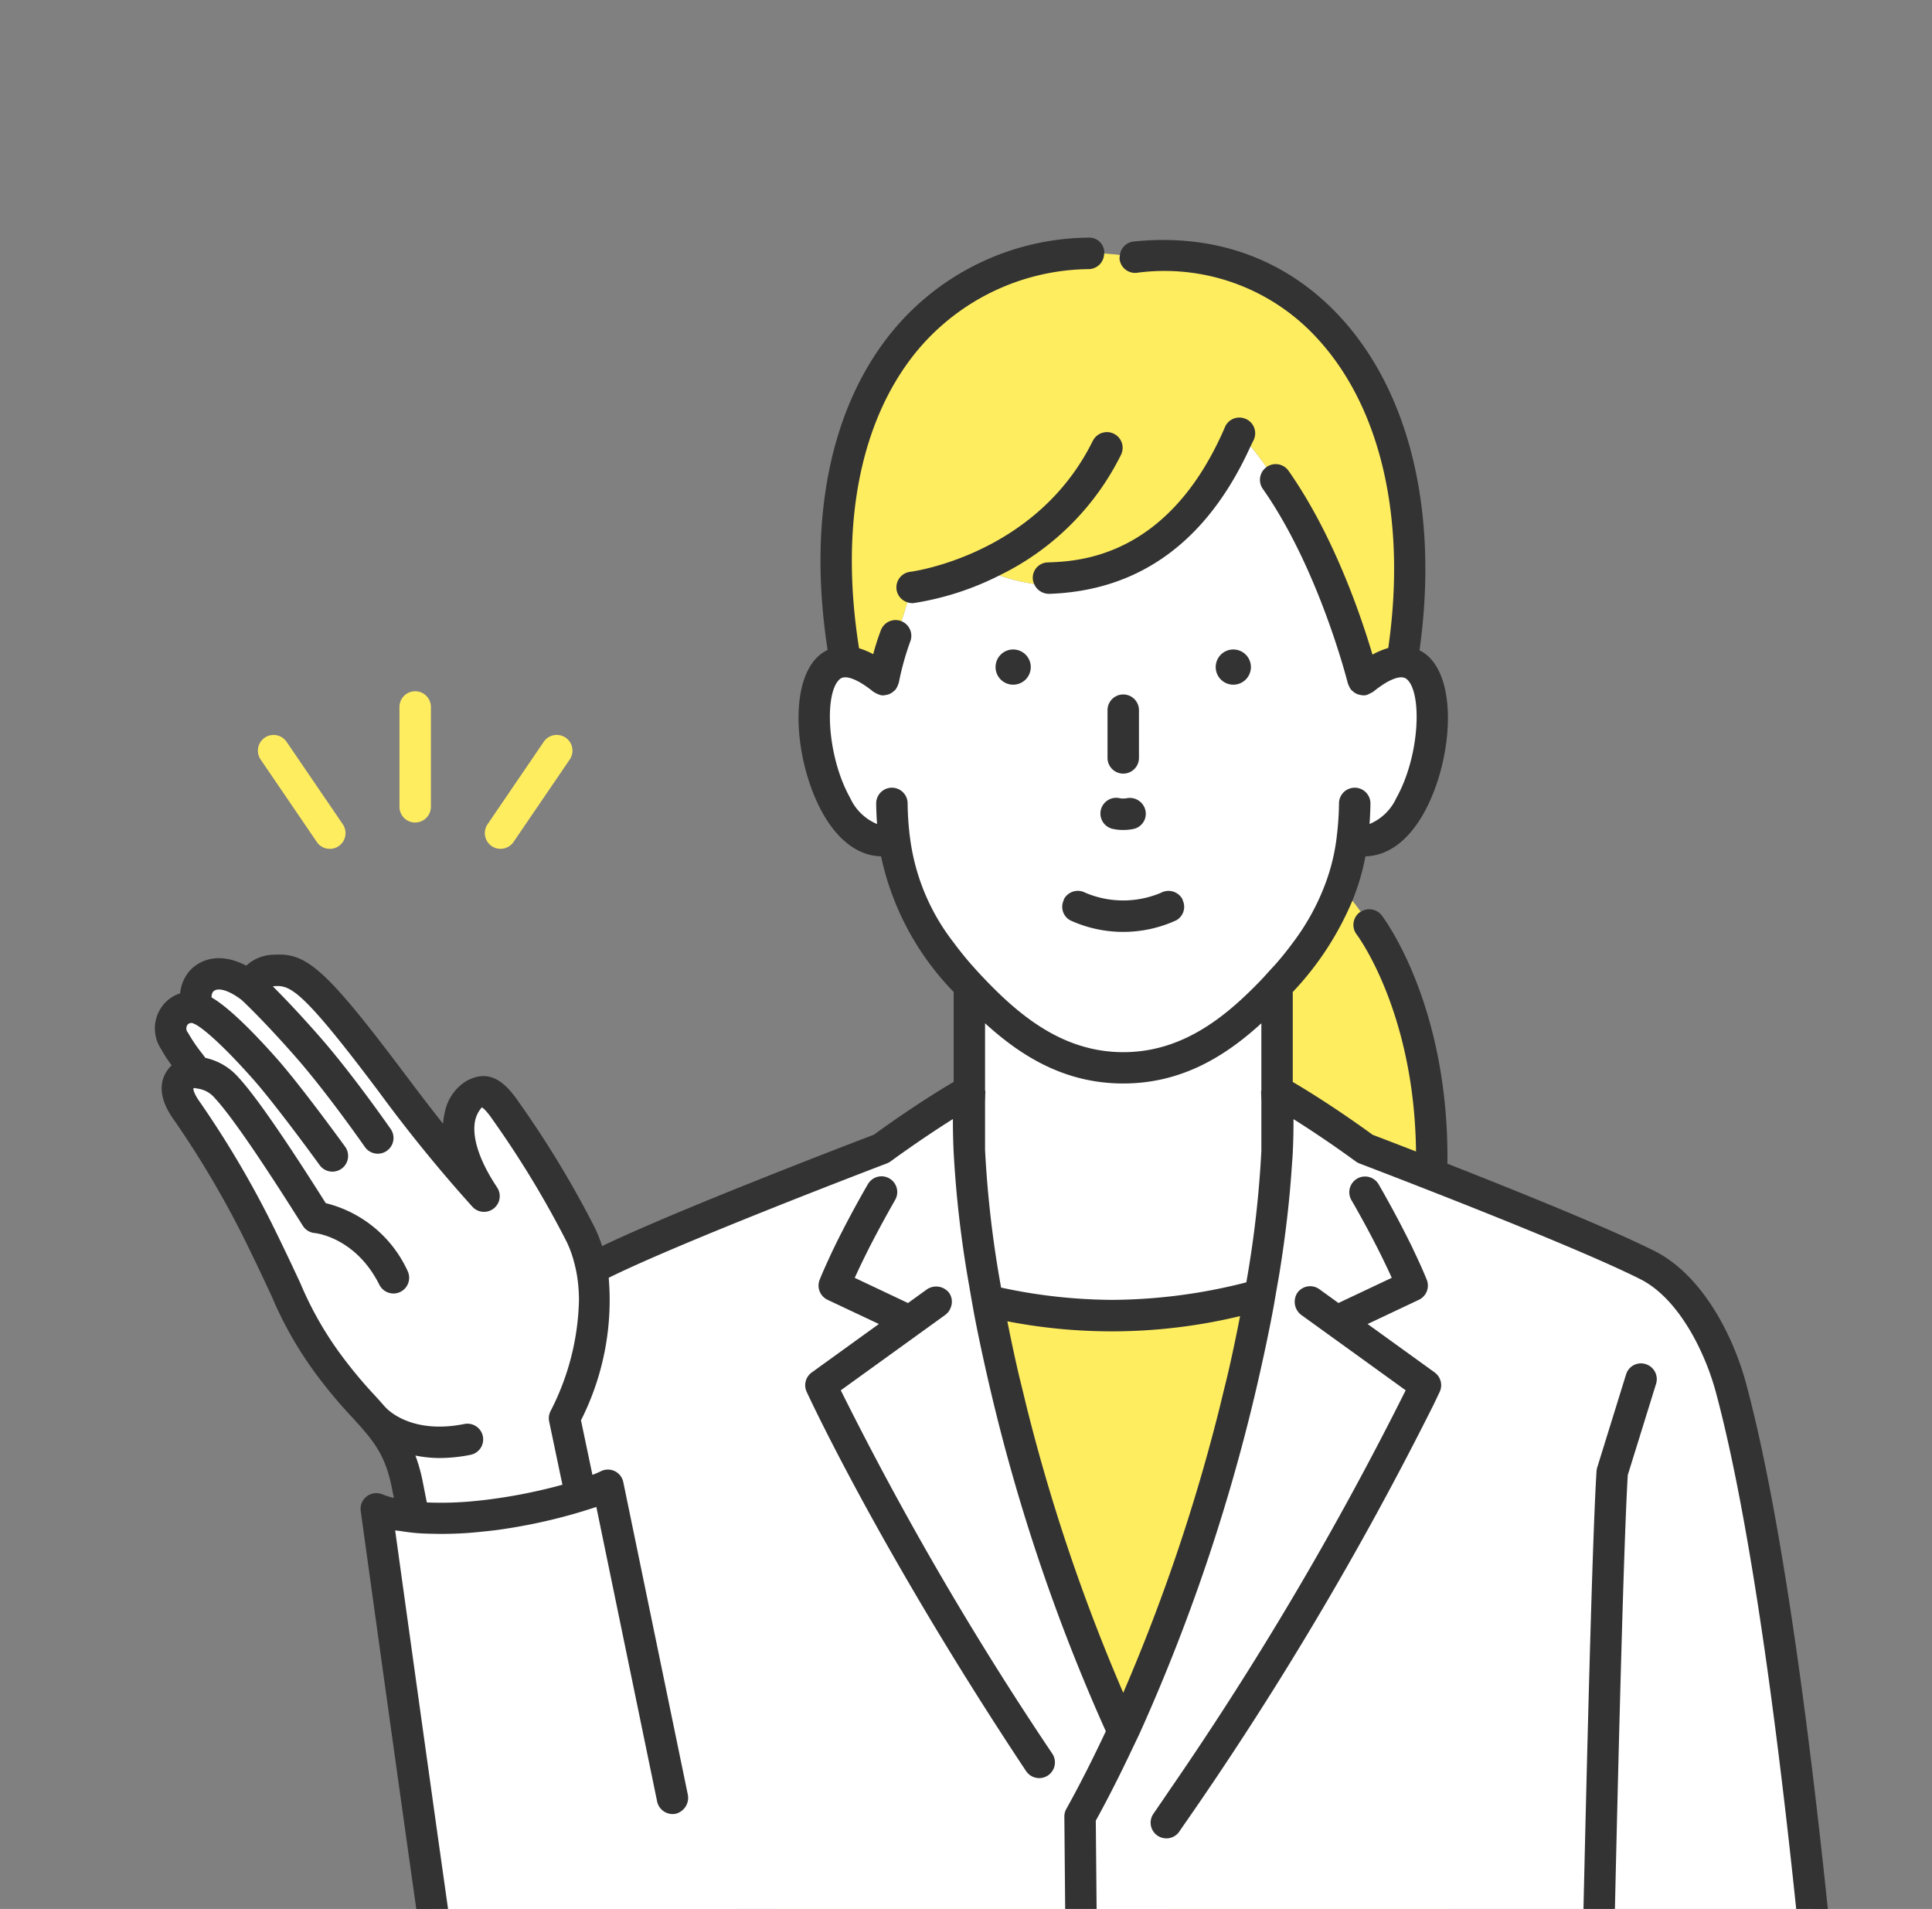 <svg id="グループ_100096" data-name="グループ 100096" xmlns="http://www.w3.org/2000/svg" xmlns:xlink="http://www.w3.org/1999/xlink" width="197.627" height="195.252" viewBox="0 0 197.627 195.252">
  <rect x="0" y="0" width="197.627" height="195.252" fill="#808080" stroke="none"/>
  <defs>
    <clipPath id="clip-path">
      <rect id="長方形_24455" data-name="長方形 24455" width="197.627" height="195.252" fill="none"/>
    </clipPath>
  </defs>
  <g id="グループ_100095" data-name="グループ 100095" clip-path="url(#clip-path)">
    <path id="パス_156052" data-name="パス 156052" d="M166.95,114.674l4.72.105c8.518,7.355,11.412,28.938,10.019,38.726l-17.761-11.488s4.9-10.309.684-19.141c0,0,2.44-4.537,2.423-4.76s-.085-3.441-.085-3.441" transform="translate(-35.255 -24.662)" fill="#ffed60"/>
    <path id="パス_156053" data-name="パス 156053" d="M142.065,119.39h-15.74v45.53l15.74,9.1,15.74-9.1V119.39Z" transform="translate(-27.168 -25.676)" fill="#fff"/>
    <path id="パス_156054" data-name="パス 156054" d="M135.517,168.549c-19.03,0-34.458-10.542-34.458-10.542v74.651h68.916V158.007s-15.428,10.542-34.458,10.542" transform="translate(-21.734 -33.981)" fill="#ffed60"/>
    <path id="パス_156055" data-name="パス 156055" d="M131.2,216.442l-4.1-8.791-4.108-8.8-3.018-9.235L116.8,180.43l-2.1-9.486-2.217-9.459-.926-9.669-.487-9.673-1.09.529-.988.978-1.316.451-.957,1.007-1.3.484-.933,1.031-1.289.513-.933,1.068-3.77,1.1-3.523,1.717-3.752,1.134-3.508,1.75-3.741,1.178-3.481,1.8-3.712,1.262-3.4,1.949-1.819.767-1.241,1.538L68.8,163.68l-.841,1.79-1.24,1.54-.537,1.9-1,1.7-.268,1.958-2.024,7.163L61.8,187.106l-1.531,7.287-.759,7.409-1.291,7.335-.568,7.426-1.137,7.361-.555,7.263,9.371.316,9.411-.322,9.411.322,9.412-.322,9.412.322,9.411-.322,9.414.322,9.4-.321.189-1.711-.3-1.875.339-1.867-.3-1.875.339-1.868-.305-1.872.338-1.867Z" transform="translate(-12.034 -30.57)" fill="#fff"/>
    <path id="パス_156056" data-name="パス 156056" d="M207.147,172.575l-.268-1.958-1-1.7-.538-1.9-1.24-1.54-.841-1.79-1.513-1.27-1.242-1.538-1.819-.768-3.4-1.949-3.712-1.262-3.48-1.8-3.74-1.178-3.509-1.75-3.752-1.135-3.524-1.717-3.771-1.1-.932-1.068-1.29-.514-.931-1.03-1.3-.484-.958-1.007-1.314-.449-.988-.978-1.092-.531-.487,9.673-.926,9.667-2.217,9.459-2.1,9.485-3.174,9.183-3.019,9.236-4.108,8.8-4.1,8.791-.291,1.806.338,1.867-.305,1.873.339,1.867-.3,1.873.338,1.868-.3,1.874.189,1.711,9.4.321,9.411-.322,9.411.322,9.412-.322,9.412.322,9.412-.322,9.413.322,9.374-.316-.555-7.263-1.137-7.358-.568-7.425-1.291-7.335-.758-7.41-1.531-7.289-1.091-7.369Z" transform="translate(-30.23 -30.57)" fill="#fff"/>
    <path id="パス_156057" data-name="パス 156057" d="M62.36,172.2l1.305-2.129.528-2.388.952-2.253.112-2.443.5-2.393-.425-2.406-.128-2.44-1.141-2.159-.549-1.8-1.17-1.475-.65-1.768-1.236-1.419-.716-1.741-1.279-1.382-.757-1.725-1.305-1.36-.041-.615-.577-.219-.108-.608-.6-.118-.278-.552L54.22,139l-.563-.224-.341.516-1.178.815-.192,1.447-.415,1.4.515,1.369.1,1.459L53,146.965l.388,1.411.819,1.274-1.225-1.83-1.634-1.4-1.116-1.841-1.586-1.453-1.059-1.872-1.548-1.491-1.025-1.891-1.535-1.5-.889-1.688L41.182,133.4l-.93-1.666-1.458-1.228-1.03-1.608-1.583-1.054-1.407-1.288-1.891.019-.431-.283-.33.395-.487-.167-.194.476-.514.02.01.514-.463.221.025.605-.491-.721-.789-.1-.521-.6-.789.085-.682-.409-.684.4-.792,0-.325.717-.474.153.141.481-.41.289.276.418-.3.4.4.3-.111.488.354.358-.63-.541-.718.325-.787-.037-.335.714-.63.474.187.766-.2.761.6.52-.027.595.535.245.015.587.55.209.038.586.554.2.038.588.546.407-.834-.251-.506.553-.7.27.1.743-.262.7.523.546.031.754.649.4.71,1.681,1.245,1.331.695,1.686,1.22,1.355.63,1.709,1.144,1.416.549,1.737,1.111,1.446.542,1.842,1.108,1.566.515,1.849,1.092,1.578.528,1.845,1.171,1.516.721,1.772,1.341,1.375.878,1.689,1.449,1.237,1.011,1.613,1.495,1.183.917,1.664,1.247,1.436.417,1.855.79,1.731.008,1.708.64,1.583.009,1.708.639,1.583.009,1.707.64,1.585.009,1.71.552,1.472,2.073-.172,2.037-.787,2.178-.159,2.038-.787,2.178-.159,2.038-.787,2.181-.16,2-.772-.181-1.893-.732-1.936-.1-2.068-.734-1.938-.1-2.069-.735-1.936-.105-2.068Z" transform="translate(-4.772 -27.161)" fill="#fff"/>
    <path id="パス_156058" data-name="パス 156058" d="M79.234,225.636l-.515-4.085-1.141-3.938-.511-4.067-1.141-3.938-.512-4.069L74.274,201.6l-.512-4.071-1.133-3.911-2.728.869-2.83,1.126-3.029.329-2.941.8-3.047-.018-3.022.4-2.992-.561-2.8-.555.6,6.619,1.239,6.588.605,6.676,1.244,6.586.611,6.677,1.252,6.586.622,6.675,1.278,6.58,1.073,5.612,3.024,4.826,4.152,3.875,5.563,1.13,5.656-.568,4.772-3.1,3.841-4.195,1.3-5.529.444-1.456-.191-1.512.454-1.454-.181-1.511.462-1.45-.174-1.513.469-1.447-.155-1.434-.71-1.845-1.274-1.538-.718-1.864-1.275-1.539-.718-1.864-1.275-1.54-.723-1.871Z" transform="translate(-10.59 -41.64)" fill="#fff"/>
    <path id="パス_156059" data-name="パス 156059" d="M53.665,103.5a1.607,1.607,0,0,1-1.608-1.608V91.681a1.608,1.608,0,0,1,3.217,0v10.207a1.607,1.607,0,0,1-1.608,1.608" transform="translate(-11.196 -19.371)" fill="#ffed60"/>
    <path id="パス_156060" data-name="パス 156060" d="M40.966,107.417a1.6,1.6,0,0,1-1.329-.7l-5.75-8.437a1.607,1.607,0,1,1,2.657-1.809l5.751,8.437a1.609,1.609,0,0,1-1.329,2.513" transform="translate(-7.228 -20.596)" fill="#ffed60"/>
    <path id="パス_156061" data-name="パス 156061" d="M64.789,107.417a1.609,1.609,0,0,1-1.329-2.513l5.751-8.437a1.607,1.607,0,0,1,2.657,1.809l-5.75,8.437a1.6,1.6,0,0,1-1.329.7" transform="translate(-13.588 -20.596)" fill="#ffed60"/>
    <path id="パス_156062" data-name="パス 156062" d="M166.238,79.828l-3.987,1.834s-4.3-16.137-12.649-25.2c-3.947,13.311-15.082,18.262-25.352,14.243,0,0-4.4,2.958-8.137,1.52l-2.927,9.437L109.3,79.829c-6.3-.05-2.518,20.582,4.987,18.074a31.219,31.219,0,0,0,8.355,15.447c4.181,4.337,9.6,8.017,15.077,8.017s10.9-3.68,15.077-8.017A31.214,31.214,0,0,0,161.151,97.9c7.465,2.495,11.243-17.908,5.087-18.075" transform="translate(-22.822 -12.143)" fill="#fff"/>
    <path id="パス_156063" data-name="パス 156063" d="M139.572,33.388c-21.65-3.621-33.97,17.183-29.682,41.37l3.926,1.853,2.926-9.437c3.737,1.437,8.137-1.52,8.137-1.52,10.269,4.019,21.405-.933,25.352-14.243,8.351,9.064,12.649,25.2,12.649,25.2l4.025-1.852c4.05-24.835-7.976-43.383-27.333-41.371" transform="translate(-23.451 -7.092)" fill="#ffed60"/>
    <path id="パス_156064" data-name="パス 156064" d="M182.964,148.206c-1.331-4.959-4.495-11.134-9.375-13.59-4.626-2.33-14.273-6.217-21.189-8.932.185-16.178-6.439-25.034-6.73-25.41a1.6,1.6,0,0,0-2.149-.347c-.035.022-.073.027-.106.052a1.61,1.61,0,0,0-.3,2.255c.063.08,5.911,7.883,6.073,22.2-2.227-.865-3.857-1.487-4.44-1.71-.846-.619-4.444-3.214-8.167-5.4v-9.2a31.171,31.171,0,0,0,6.083-9.307,23.874,23.874,0,0,0,1.352-4.575c2.268-.038,4.375-1.57,5.964-4.407,2.837-5.063,3.606-13.411.308-16.181a4.185,4.185,0,0,0-.743-.478c1.981-14.092-.99-26.549-8.312-34.313-5.444-5.767-12.7-8.355-20.941-7.5a1.584,1.584,0,0,0-1.4,1.441,1.535,1.535,0,0,0-.031.324,1.6,1.6,0,0,0,1.765,1.433A21.169,21.169,0,0,1,138.9,41.069c6.685,7.086,9.35,18.66,7.449,31.868a7.758,7.758,0,0,0-1.615.676c-1.15-3.888-3.958-12.207-8.585-18.8a1.607,1.607,0,0,0-2.239-.392c-.005,0-.008.009-.013.013a1.6,1.6,0,0,0-.38,2.226c5.767,8.219,8.669,19.784,8.7,19.9,0,.011.009.019.013.029a1.473,1.473,0,0,0,.078.179,1.606,1.606,0,0,0,.187.356c.016.021.019.048.036.068a1.5,1.5,0,0,0,.116.1,1.6,1.6,0,0,0,.49.343,1.629,1.629,0,0,0,.337.1,1.55,1.55,0,0,0,.216.036c.031,0,.058.015.089.015a1.664,1.664,0,0,0,.386-.047c.012,0,.02-.012.031-.015a7.535,7.535,0,0,0,.567-.282c.01-.008.023-.009.033-.017,1.586-1.291,2.858-1.787,3.436-1.31,1.614,1.36,1.347,7.871-1.049,12.149a5.236,5.236,0,0,1-2.749,2.677c.085-1.181.092-2.056.092-2.106a1.608,1.608,0,1,0-3.216,0,30.264,30.264,0,0,1-.23,3.379v.008s0,.007,0,.011a20.638,20.638,0,0,1-1.06,4.526,23.841,23.841,0,0,1-3.425,6.316c-.495.67-1.024,1.34-1.607,2.015-.256.3-.548.6-.821.9s-.509.573-.788.863c-.019.019-.035.038-.053.058-3.509,3.641-7.928,7.365-14.077,7.365s-10.569-3.725-14.078-7.365c-.02-.02-.036-.041-.057-.062q-.852-.887-1.606-1.759c-.585-.677-1.114-1.349-1.61-2.019a21.935,21.935,0,0,1-4.482-10.838c0-.006-.006-.012-.006-.019a30.772,30.772,0,0,1-.226-3.379,1.608,1.608,0,1,0-3.217,0c0,.05.006.925.091,2.106A5.243,5.243,0,0,1,91.3,88.261c-2.393-4.275-2.663-10.786-1.046-12.146.562-.477,1.847.019,3.439,1.31.021.017.048.02.07.037a1.582,1.582,0,0,0,.278.146,1.612,1.612,0,0,0,.3.122c.025.006.045.024.071.028a1.567,1.567,0,0,0,.3.028c.028,0,.054-.013.083-.014a1.659,1.659,0,0,0,.242-.043,1.566,1.566,0,0,0,.323-.1,1.652,1.652,0,0,0,.208-.119,1.579,1.579,0,0,0,.287-.238c.031-.032.071-.047.1-.082s.027-.06.046-.087a1.546,1.546,0,0,0,.17-.322,1.58,1.58,0,0,0,.089-.241c.006-.026.023-.046.027-.073a28.274,28.274,0,0,1,1.169-4.2,1.609,1.609,0,0,0-.893-2.065c-.01,0-.016-.013-.027-.017a1.616,1.616,0,0,0-2.082.92,24.928,24.928,0,0,0-.79,2.465,7.734,7.734,0,0,0-1.448-.606c-1.977-12.407.04-23.123,5.79-30.244a23.157,23.157,0,0,1,17.749-8.536,1.6,1.6,0,0,0,1.528-1.546c0-.042.022-.079.02-.122a1.54,1.54,0,0,0-1.668-1.549A26.28,26.28,0,0,0,95.5,40.7C89.225,48.47,86.962,59.96,89,73.137a4.106,4.106,0,0,0-.812.516c-3.3,2.77-2.525,11.119.311,16.181,1.59,2.837,3.7,4.369,5.965,4.407a28.368,28.368,0,0,0,7.431,13.878v9.2c-3.722,2.187-7.316,4.78-8.163,5.4-2.243.856-19.968,7.635-27.8,11.389a14.4,14.4,0,0,0-.7-1.788,102.867,102.867,0,0,0-7.79-12.893c-1.275-1.872-2.911-3.6-5.421-2.183a4.862,4.862,0,0,0-2.183,3.2,7.294,7.294,0,0,0-.176,1.15c-1.508-1.894-2.834-3.659-4.02-5.233L44.462,114.8c-7.057-9.278-8.961-10.7-12.1-10.49a4.239,4.239,0,0,0-2.833,1.118c-2.768-1.451-4.874-.625-5.949.723a4.208,4.208,0,0,0-.813,2.111,3.663,3.663,0,0,0-1.627,1.055,3.825,3.825,0,0,0-.323,4.636,14.146,14.146,0,0,0,1.086,1.674,2.935,2.935,0,0,0-.5.587c-.625.946-1,2.585.722,4.975a98.708,98.708,0,0,1,7.2,12.174c1.281,2.6,2.148,4.463,2.827,5.917a38.266,38.266,0,0,0,4.341,7.68,49.135,49.135,0,0,0,3.829,4.617c2.1,2.3,3.36,3.694,4.073,7.1l.236,1.2a9.924,9.924,0,0,1-1.206-.385,1.607,1.607,0,0,0-2.183,1.715c.044.322,3.484,25.187,5.82,41.676-.155,1.495-.3,2.969-.443,4.394a1.609,1.609,0,0,0,.412,1.237,1.586,1.586,0,0,0,.9.466c.3,2.1.564,3.913.768,5.288,1.856,12.532,9.46,16.963,16.141,16.963.167,0,.334,0,.5-.006,7.412-.245,15.522-5.929,16.26-15.019.2-2.5.441-5.056.645-7.164H190.254a1.612,1.612,0,0,0,1.6-1.765c-1.834-18.692-4.865-44.11-8.892-59.07m-13.516,57.619c.418-18.7.991-41.518,1.405-48.3l2.893-9.329a1.609,1.609,0,0,0-1.058-2.013,1.589,1.589,0,0,0-2.013,1.059l-2.95,9.513a1.7,1.7,0,0,0-.069.374c-.422,6.593-1,29.765-1.425,48.693H116.551l-.006-.489-.013-1.609-.1-10.849c.968-1.748,1.9-3.567,2.805-5.415.3-.615.6-1.239.894-1.862s.6-1.232.883-1.861a192.415,192.415,0,0,0,11.755-34.7c.17-.72.332-1.432.492-2.142.494-2.2.949-4.363,1.339-6.463.111-.6.2-1.174.306-1.762.024-.135.047-.27.07-.4.079-.462.168-.936.242-1.392.618-3.822,1.029-7.382,1.246-10.625.038-.578.093-1.181.119-1.735q.082-1.778.072-3.392c3.377,2.114,6.323,4.294,6.36,4.319a1.658,1.658,0,0,0,.386.214c.075.027,2.683,1.021,6.334,2.447l1.056.413.292.115,1.275.5,1.425.564c6.528,2.588,14.425,5.816,18.358,7.8s6.615,7.462,7.718,11.555c3.841,14.284,6.781,38.406,8.619,56.783Zm-90.434,3.217c-.2,2.062-.424,4.506-.618,6.9-.594,7.3-7.159,11.866-13.16,12.064-6.957.355-12-5.079-13.355-14.212-.186-1.258-.421-2.879-.691-4.755-.073-.507-.152-1.067-.23-1.609s-.15-1.049-.229-1.608c-.137-.962-.279-1.958-.426-3-.291-2.06-.6-4.259-.921-6.528-.293-2.075-.591-4.2-.891-6.349-1.523-10.868-3.064-21.976-3.727-26.758.17.032.362.039.535.068.546.088,1.1.163,1.68.211.538.045,1.093.059,1.652.071,1.188.028,2.4,0,3.637-.089.555-.042,1.1-.1,1.659-.157s1.116-.116,1.668-.2a56.667,56.667,0,0,0,6.929-1.444c.549-.15,1.06-.3,1.549-.453.435-.137.889-.273,1.269-.408l1.556,7.54,4.663,22.593a1.617,1.617,0,0,0,1.9,1.25,1.68,1.68,0,0,0,1.25-1.9L68.1,158.254a1.606,1.606,0,0,0-2.28-1.122c-.252.123-.549.251-.877.382-.518-2.476-.97-4.627-1.171-5.583a27.227,27.227,0,0,0,2.837-14.579c3.473-1.721,9.688-4.3,15.446-6.611q1.473-.59,2.88-1.148c5.541-2.194,10.039-3.906,10.136-3.942a1.658,1.658,0,0,0,.386-.214c.038-.025,2.984-2.2,6.36-4.319-.006,1.038.019,2.134.069,3.276a112,112,0,0,0,1.487,13.156c.038.233.082.473.122.707.06.348.119.7.181,1.046.1.577.2,1.141.306,1.726.362,1.91.781,3.874,1.228,5.863.161.711.323,1.423.494,2.143a192.414,192.414,0,0,0,11.754,34.7c-1.288,2.739-2.628,5.411-4.042,7.945a1.593,1.593,0,0,0-.2.794l.1,11.247.015,1.609,0,.489H82.563c.089-.871.148-1.431.148-1.433a1.582,1.582,0,0,0-.653-1.436,1.563,1.563,0,0,0-.776-.332,1.536,1.536,0,0,0-.973.23,1.578,1.578,0,0,0-.8,1.2s-.074.7-.183,1.772c-.047.467-.1,1-.161,1.608q-.073.749-.156,1.609M47.55,158.035a17.151,17.151,0,0,0-.715-2.5,12.716,12.716,0,0,0,2.465.254,16.384,16.384,0,0,0,3.184-.33,1.608,1.608,0,0,0-.628-3.154c-5.56,1.115-7.991-1.595-8.11-1.737-.005-.006-.013-.009-.019-.015-.33-.376-.668-.754-1.024-1.144a46.28,46.28,0,0,1-3.593-4.331,35.423,35.423,0,0,1-4.039-7.158c-.684-1.473-1.561-3.352-2.952-6.169a101.241,101.241,0,0,0-7.337-12.384c-.707-.98-.673-1.407-.648-1.407l0,0c.052.011.1-.019.149-.013a1.571,1.571,0,0,0,.234.05,2.787,2.787,0,0,1,1.825,1.008c1.1,1.178,3.543,4.391,8.977,13.028a1.614,1.614,0,0,0,1.222.745c.041,0,4.165.411,6.608,5.292a1.612,1.612,0,0,0,1.438.889,1.591,1.591,0,0,0,.72-.17,1.61,1.61,0,0,0,.719-2.158,12.511,12.511,0,0,0-8.364-6.913c-4.268-6.762-7.283-11.1-8.97-12.906a6.247,6.247,0,0,0-3.342-1.952l-.335-.447a16.094,16.094,0,0,1-1.442-2.126.645.645,0,0,1-.028-.838.506.506,0,0,1,.65-.069c.02.009.042.009.061.017s.046.031.074.039c.063.031,1.608.766,5.893,5.594,2.393,2.7,6.772,8.737,6.816,8.8a1.608,1.608,0,1,0,2.607-1.884c-.185-.255-4.517-6.232-7.017-9.049-3.684-4.148-5.653-5.656-6.638-6.21a.834.834,0,0,1,.137-.575c.345-.443,1.394-.348,2.936.829.312.29,2.338,2.2,5.564,5.874,3.241,3.7,7.007,9.115,7.045,9.168a1.609,1.609,0,0,0,2.644-1.834c-.16-.226-3.907-5.616-7.271-9.454-2.172-2.474-3.8-4.157-4.794-5.143a2.111,2.111,0,0,1,.272-.037c1.489-.066,2.757.525,9.375,9.228l1.172,1.549a149.436,149.436,0,0,0,9.6,11.8,1.608,1.608,0,0,0,2.522-1.979c-2.437-3.662-2.456-5.848-2.252-6.822a2.977,2.977,0,0,1,.691-1.369c.016.006.368.17,1.144,1.316a99.992,99.992,0,0,1,7.557,12.485,11.622,11.622,0,0,1,.735,2.041,13.686,13.686,0,0,1,.362,1.8,16.309,16.309,0,0,1,.136,2.055,25.945,25.945,0,0,1-2.918,11.389,1.6,1.6,0,0,0-.132,1.042s.617,2.932,1.357,6.469a54.046,54.046,0,0,1-5.653,1.235c-.559.092-1.119.174-1.686.249s-1.114.135-1.672.188a33.832,33.832,0,0,1-4.86.139ZM130,146.925c-.164.711-.35,1.438-.524,2.158s-.345,1.436-.53,2.164A189.753,189.753,0,0,1,119.24,179.8a189.909,189.909,0,0,1-9.709-28.555c-.185-.728-.356-1.445-.53-2.165s-.36-1.446-.524-2.157c-.4-1.736-.758-3.442-1.092-5.119a56.017,56.017,0,0,0,23.806-.532c-.36,1.849-.749,3.727-1.19,5.649m3.368-28.744c0,.054-.035.1-.031.155.02.281.016.61.031.9v5.141a109,109,0,0,1-1.538,13.446,56.116,56.116,0,0,1-13.708,1.793,54.812,54.812,0,0,1-11.378-1.258,110.2,110.2,0,0,1-1.641-14.1v-4.935c.016-.324.012-.684.035-.994,0-.06-.032-.111-.035-.171v-6.833c3.617,3.3,8.094,6.159,14.134,6.159s10.513-2.853,14.13-6.156Z" transform="translate(-4.342 -6.659)" fill="#333"/>
    <path id="パス_156065" data-name="パス 156065" d="M178.882,173.258l-6.74-4.865,5.251-2.478a1.612,1.612,0,0,0,.8-2.057c-.383-.946-.831-1.928-1.291-2.893-.068-.144-.133-.29-.2-.432-.17-.349-.34-.683-.509-1.02-.251-.5-.5-.978-.739-1.44-1.144-2.185-2.114-3.85-2.184-3.971a1.609,1.609,0,0,0-2.777,1.627c.009.016.292.5.71,1.247.37.662.844,1.524,1.372,2.53.241.46.49.946.741,1.444.24.477.479.966.714,1.46.2.418.4.841.584,1.259l-5.452,2.575-1.589-1.148-.364-.263a1.608,1.608,0,0,0-2.246.361,1.69,1.69,0,0,0,.361,2.246l2.723,1.966a.328.328,0,0,1,.035.025l7.956,5.742a339.182,339.182,0,0,1-24.12,40.847c-.338.5-.677,1-1.022,1.5-.223.323-.433.637-.657.962a1.6,1.6,0,0,0,1.3,2.517c.007,0,.013.005.019.005a1.6,1.6,0,0,0,1.322-.694c.095-.137.181-.268.276-.405a345.93,345.93,0,0,0,25.721-43.227c.4-.832.633-1.329.647-1.357a1.61,1.61,0,0,0-.521-1.973Z" transform="translate(-32.25 -32.971)" fill="#333"/>
    <path id="パス_156066" data-name="パス 156066" d="M127.538,214.134a1.609,1.609,0,0,0,2.682-1.778,330.028,330.028,0,0,1-21.646-37.181l7.955-5.742a.332.332,0,0,1,.035-.025l2.723-1.966a1.553,1.553,0,0,0,.525-.717,1.583,1.583,0,0,0-.163-1.528,1.686,1.686,0,0,0-2.246-.361l-1.125.812-.828.6L110,163.671c.064-.144.133-.287.2-.429.224-.49.454-.975.691-1.459s.484-.981.726-1.453c1.3-2.526,2.485-4.566,2.5-4.6a1.609,1.609,0,1,0-2.776-1.627c-.079.137-1.312,2.243-2.654,4.871-.24.469-.482.954-.723,1.448s-.462.968-.685,1.456c-.305.666-.6,1.331-.863,1.98a1.612,1.612,0,0,0,.8,2.057l5.251,2.478-6.866,4.956a1.61,1.61,0,0,0-.521,1.973c.072.157,7.469,16.247,22.454,38.811" transform="translate(-22.569 -32.972)" fill="#333"/>
    <path id="パス_156067" data-name="パス 156067" d="M156.358,54.544a1.593,1.593,0,0,0-2.111.841c-5.767,13.405-15.026,13.732-18.157,13.842a1.57,1.57,0,0,0-1.5,1.664,1.5,1.5,0,0,0,.126.515,1.655,1.655,0,0,0,1.524,1.034h.06c9.28-.328,16.184-5.428,20.565-15.093.108-.24.235-.447.341-.693a1.6,1.6,0,0,0-.841-2.111" transform="translate(-28.944 -11.701)" fill="#333"/>
    <path id="パス_156068" data-name="パス 156068" d="M136.912,57.18c-5.77,11.718-18.562,13.4-18.691,13.411a1.6,1.6,0,0,0-.281,3.116h0a1.563,1.563,0,0,0,.469.087c.063,0,.126,0,.192-.009a29.282,29.282,0,0,0,8.777-2.841A27.054,27.054,0,0,0,139.8,58.6a1.607,1.607,0,0,0-2.883-1.42" transform="translate(-25.121 -12.104)" fill="#333"/>
    <path id="パス_156069" data-name="パス 156069" d="M147.546,96.982V92.1a1.608,1.608,0,1,0-3.216,0v4.881a1.608,1.608,0,1,0,3.216,0" transform="translate(-31.04 -19.462)" fill="#333"/>
    <path id="パス_156070" data-name="パス 156070" d="M160.229,84.631a1.8,1.8,0,1,0,1.8,1.8,1.8,1.8,0,0,0-1.8-1.8" transform="translate(-34.072 -18.201)" fill="#333"/>
    <path id="パス_156071" data-name="パス 156071" d="M129.74,86.431a1.8,1.8,0,1,0,1.8-1.8,1.8,1.8,0,0,0-1.8,1.8" transform="translate(-27.902 -18.201)" fill="#333"/>
    <path id="パス_156072" data-name="パス 156072" d="M143.465,105.134a1.607,1.607,0,0,0,1.115,1.982,4.428,4.428,0,0,0,1.159.132,4.632,4.632,0,0,0,1.162-.132,1.588,1.588,0,0,0,1.093-1.929,1.638,1.638,0,0,0-1.922-1.181,1.745,1.745,0,0,1-.333.025,1.708,1.708,0,0,1-.333-.025,1.615,1.615,0,0,0-1.941,1.127" transform="translate(-30.841 -22.358)" fill="#333"/>
    <path id="パス_156073" data-name="パス 156073" d="M138.617,116.912a1.446,1.446,0,0,0-.05.16,1.576,1.576,0,0,0,.678,2.026,13.005,13.005,0,0,0,10.845,0,1.575,1.575,0,0,0,.673-2.026c-.02-.049-.02-.1-.046-.148a1.617,1.617,0,0,0-2.177-.647,9.916,9.916,0,0,1-7.748,0,1.614,1.614,0,0,0-2.177.634" transform="translate(-29.772 -24.966)" fill="#333"/>
  </g>
</svg>
